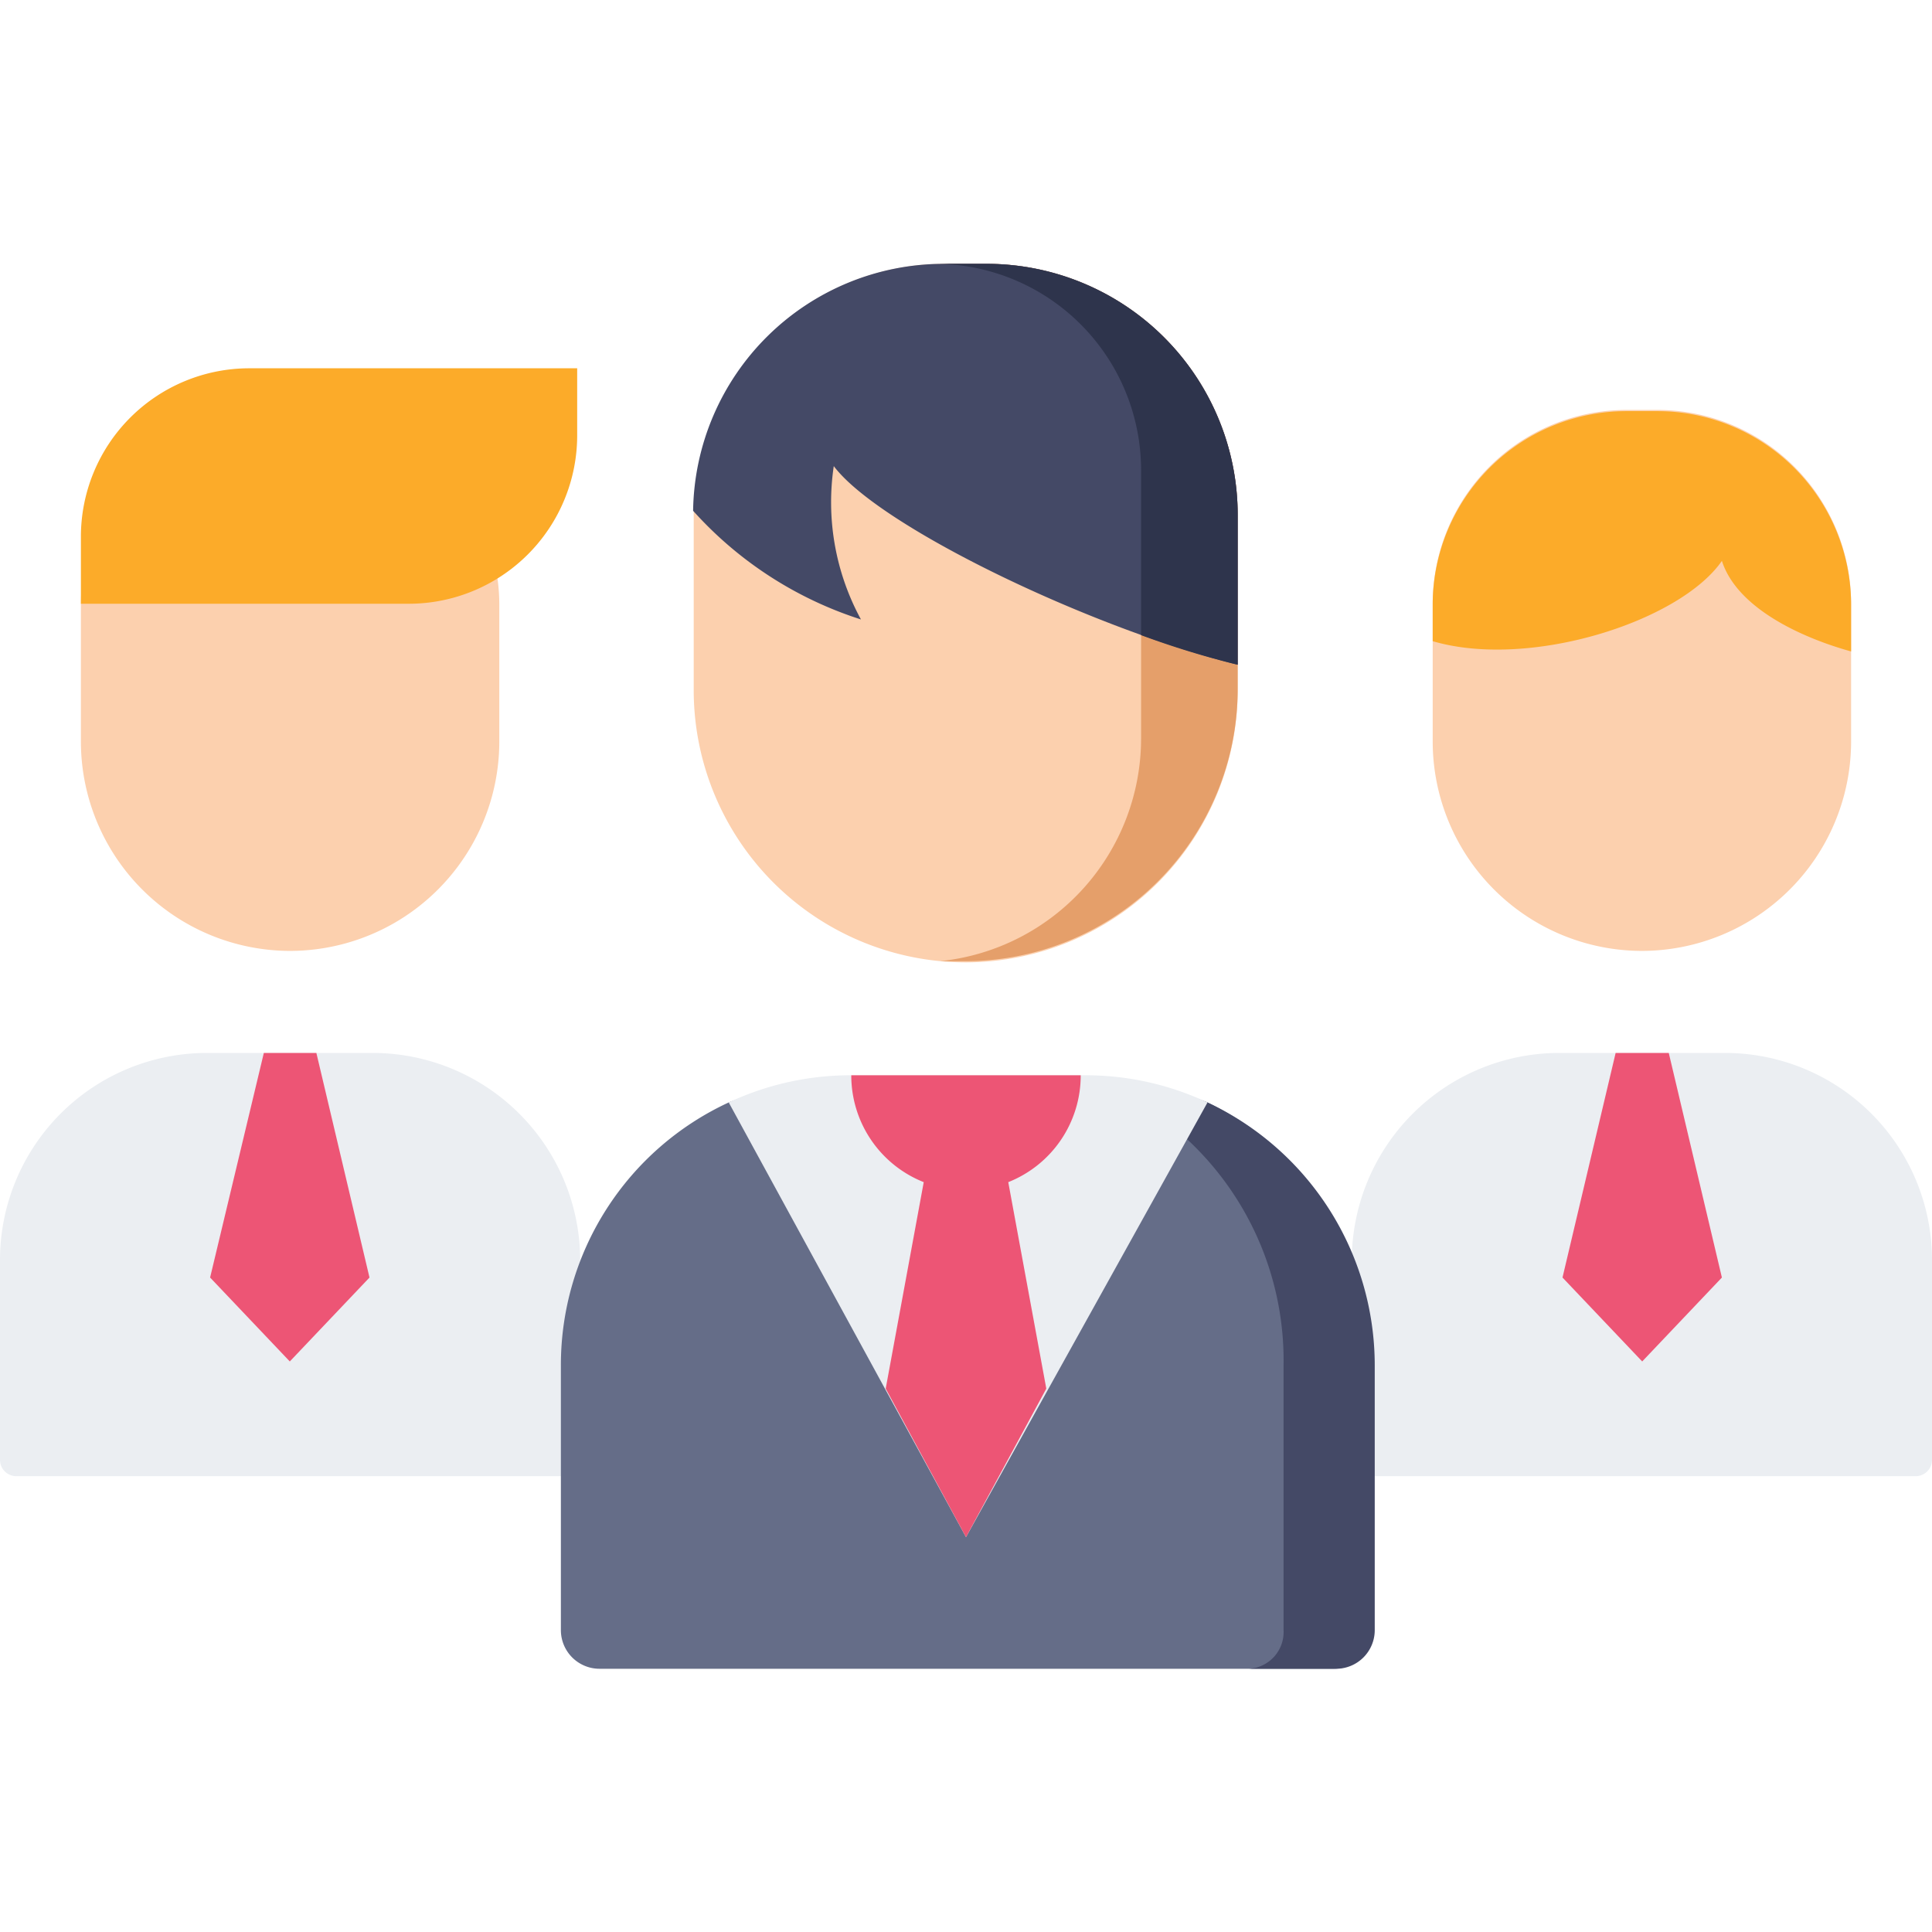 <svg id="Layer_1" data-name="Layer 1" xmlns="http://www.w3.org/2000/svg" viewBox="0 0 32 32"><defs><style>.cls-1{fill:#fcd0ae;}.cls-2{fill:#ebeef2;}.cls-3{fill:#fcab29;}.cls-4{fill:#ed5575;}.cls-5{fill:#656d88;}.cls-6{fill:#444966;}.cls-7{fill:#e59f6a;}.cls-8{fill:#2e344c;}</style></defs><path class="cls-1" d="M27.2,15.75h0a3.47,3.47,0,0,1-3.47-3.47V10a3.21,3.21,0,0,1,3.21-3.21h.51A3.21,3.21,0,0,1,30.66,10v2.26A3.47,3.47,0,0,1,27.2,15.75Z"/><path class="cls-2" d="M28.57,17.44H25.82a3.44,3.44,0,0,0-3.43,3.43v3.31a.27.27,0,0,0,.27.27h9.07a.27.27,0,0,0,.27-.27V20.87A3.43,3.43,0,0,0,28.57,17.44Z"/><path class="cls-3" d="M27.45,6.81h-.51A3.21,3.21,0,0,0,23.73,10v.62c1.6.47,4.09-.32,4.79-1.33.25.78,1.31,1.27,2.14,1.5V10A3.21,3.21,0,0,0,27.45,6.81Z"/><polygon class="cls-4" points="27.64 17.44 26.76 17.44 25.88 21.16 27.2 22.55 28.52 21.16 27.64 17.44"/><path class="cls-1" d="M4.8,15.75h0a3.47,3.47,0,0,1-3.46-3.47V10A3.21,3.21,0,0,1,4.55,6.81h.51A3.21,3.21,0,0,1,8.27,10v2.26A3.47,3.47,0,0,1,4.8,15.75Z"/><path class="cls-2" d="M6.18,17.44H3.43A3.43,3.43,0,0,0,0,20.87v3.31a.27.27,0,0,0,.27.27H9.34a.27.27,0,0,0,.27-.27V20.87A3.44,3.44,0,0,0,6.18,17.44Z"/><polygon class="cls-4" points="5.24 17.44 4.37 17.44 3.48 21.16 4.8 22.55 6.12 21.16 5.24 17.44"/><path class="cls-5" d="M17.93,17.94H14.07a4.67,4.67,0,0,0-2,.32,4.79,4.79,0,0,0-2.78,4.35V27a.64.64,0,0,0,.64.64H22.09a.64.64,0,0,0,.64-.64V22.61A4.81,4.81,0,0,0,20,18.26,4.72,4.72,0,0,0,17.93,17.94Z"/><path class="cls-6" d="M17.93,17.94H17a3.85,3.85,0,0,1,2.63.9,5,5,0,0,1,1.63,3.77V27a.61.61,0,0,1-.57.64h1.44a.64.64,0,0,0,.64-.64V22.61A4.81,4.81,0,0,0,20,18.26,4.72,4.72,0,0,0,17.93,17.94Z"/><path class="cls-2" d="M16,25.46,20,18.26a4.74,4.74,0,0,0-2-.45H14.07a4.74,4.74,0,0,0-2,.45Z"/><path class="cls-4" d="M16.7,19.58a1.9,1.9,0,0,0,1.2-1.77H14.1a1.9,1.9,0,0,0,1.2,1.77L14.67,23,16,25.46,17.33,23Z"/><path class="cls-1" d="M16,15.94h0a4.51,4.51,0,0,1-4.51-4.51V8.53a4.15,4.15,0,0,1,4.15-4.16h.71A4.16,4.16,0,0,1,20.5,8.53v2.9A4.51,4.51,0,0,1,16,15.94Z"/><path class="cls-7" d="M16.34,4.37h-.79A3.42,3.42,0,0,1,18.9,7.79v4.44a3.71,3.71,0,0,1-3.33,3.69l.42,0h0a4.51,4.51,0,0,0,4.51-4.51V8.53A4.16,4.16,0,0,0,16.34,4.37Z"/><path class="cls-6" d="M16.34,4.37h-.71a4.15,4.15,0,0,0-4.15,4.09,6.32,6.32,0,0,0,2.78,1.8,4.06,4.06,0,0,1-.45-2.54c.75,1,4.24,2.68,6.69,3.29V8.53A4.16,4.16,0,0,0,16.34,4.37Z"/><path class="cls-8" d="M16.34,4.37h-.79A3.42,3.42,0,0,1,18.9,7.79v2.73a14.41,14.41,0,0,0,1.6.49V8.53A4.16,4.16,0,0,0,16.34,4.37Z"/><path class="cls-3" d="M1.34,10H6.77a2.79,2.79,0,0,0,2.79-2.8V6.1H4.13A2.79,2.79,0,0,0,1.34,8.89Z"/></svg>